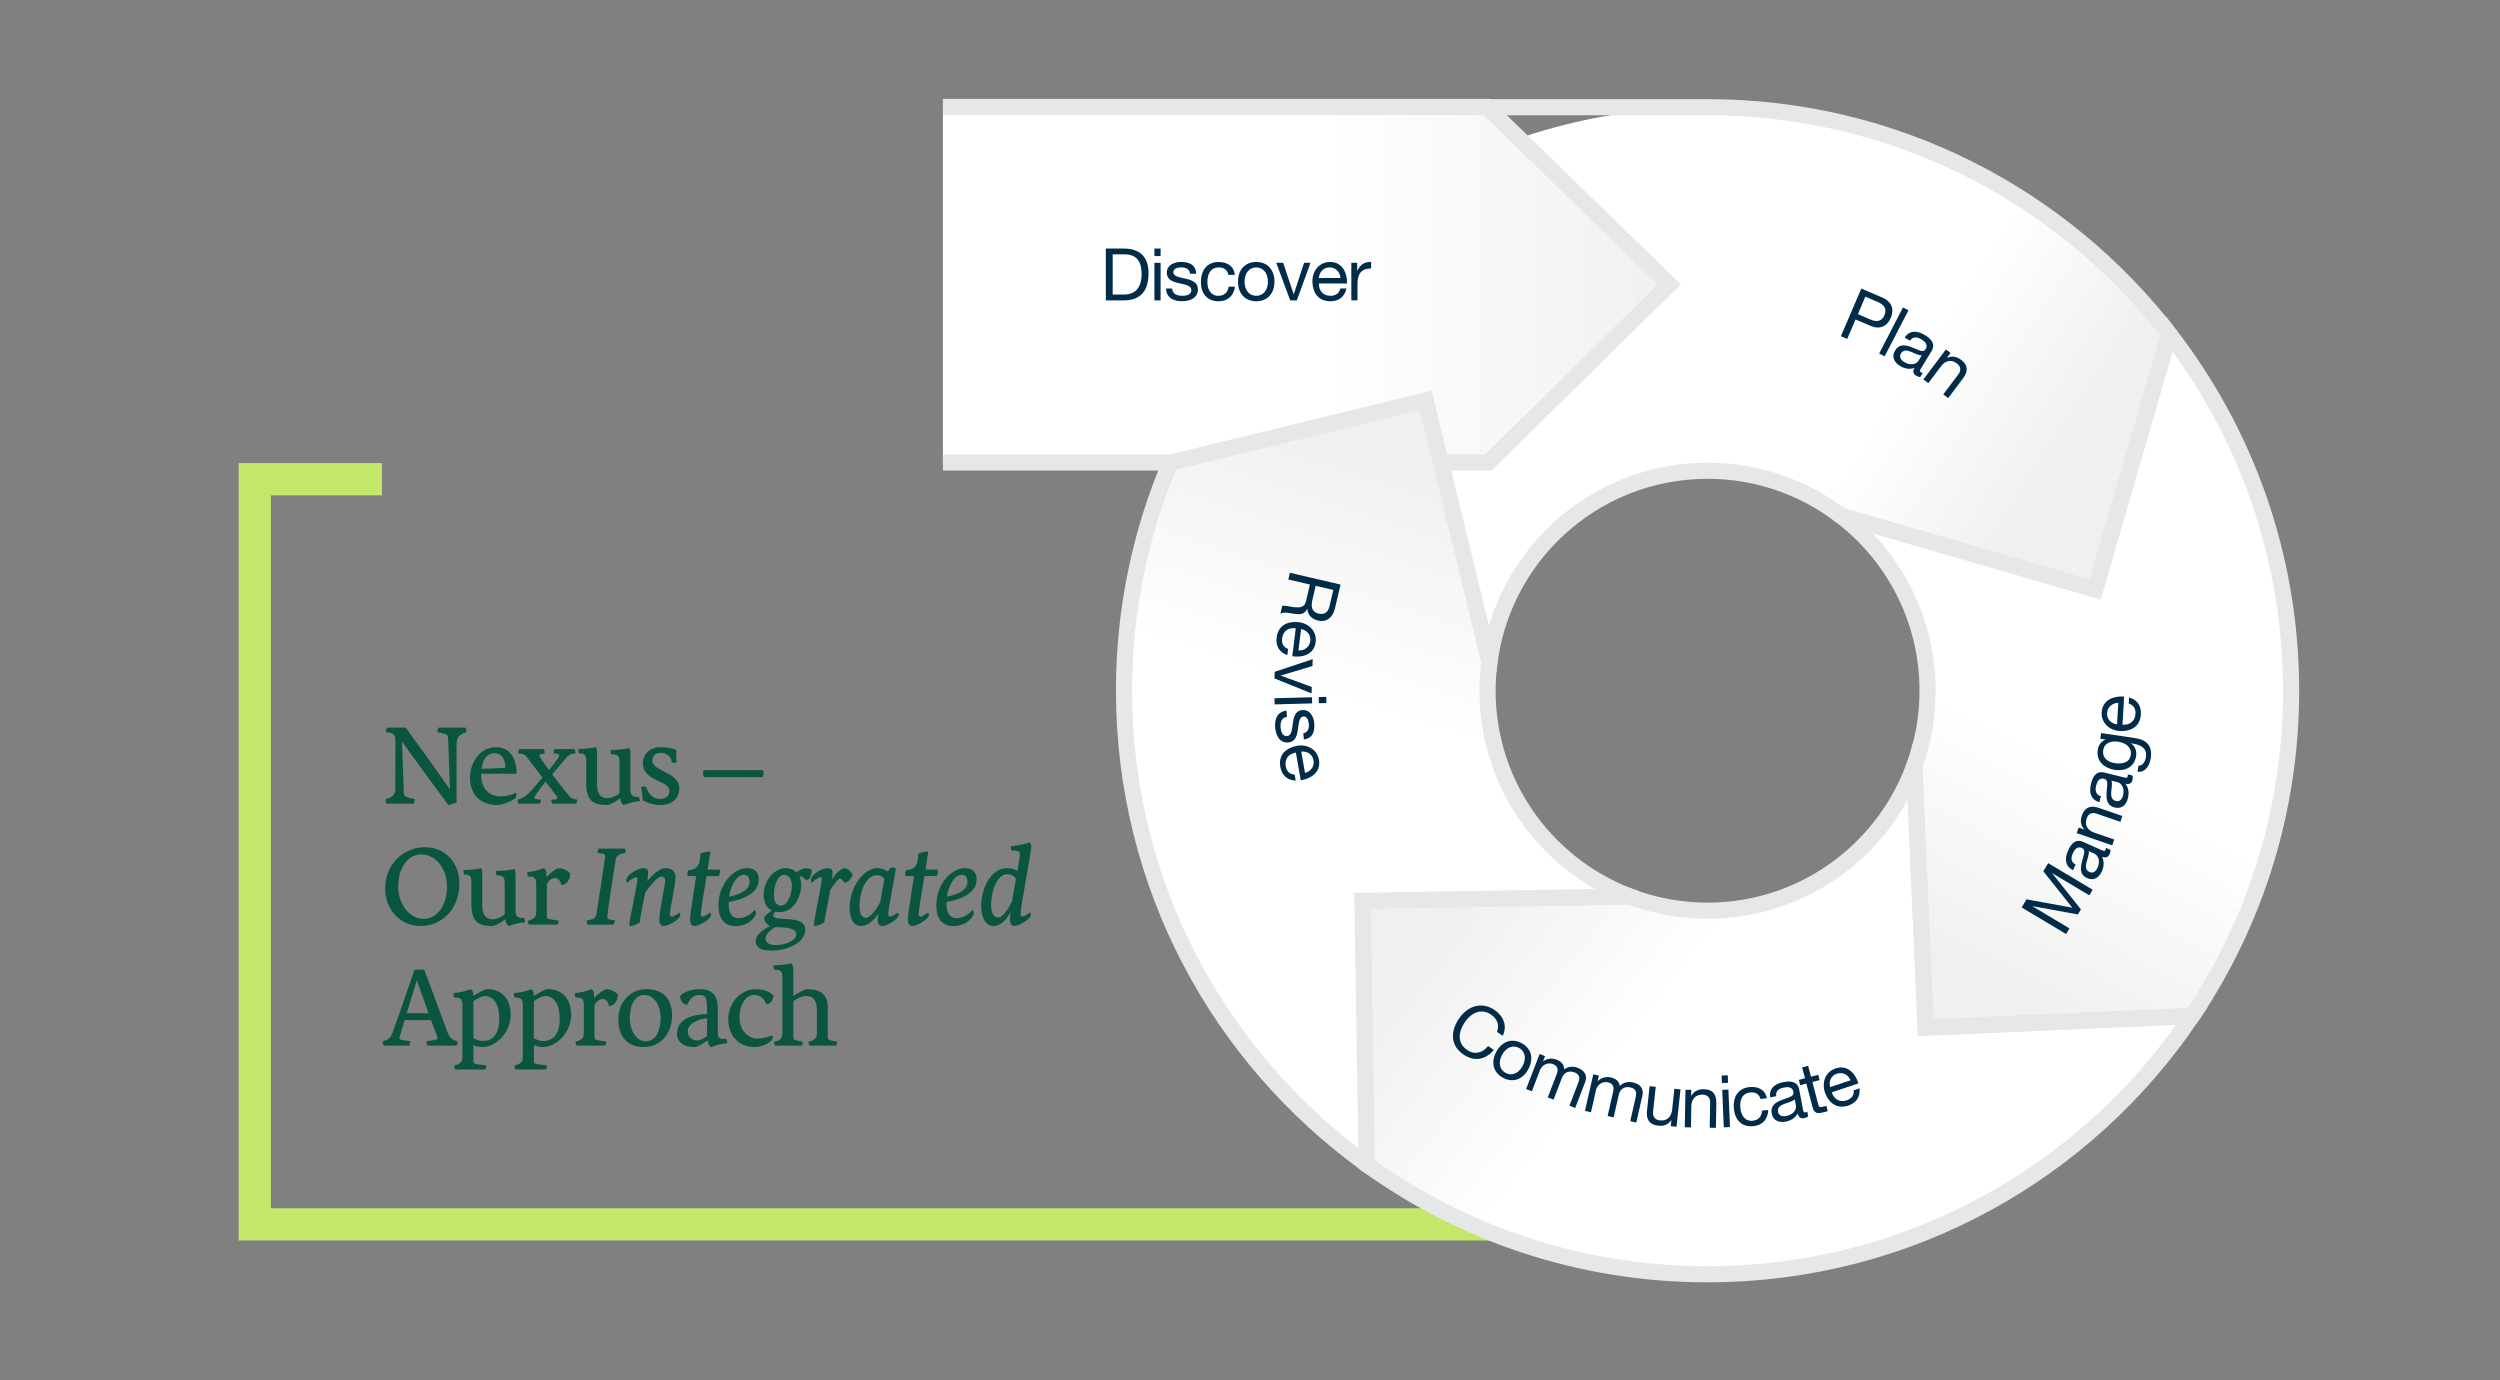 <?xml version="1.0" encoding="utf-8"?>
<!-- Generator: Adobe Illustrator 24.2.1, SVG Export Plug-In . SVG Version: 6.00 Build 0)  -->
<svg version="1.1" xmlns="http://www.w3.org/2000/svg" xmlns:xlink="http://www.w3.org/1999/xlink" x="0px" y="0px" 
	 viewBox="0 0 619.81 342.14" style="enable-background:new 0 0 619.81 342.14;" xml:space="preserve">
<rect x="0" y="0" width="619.81" height="342.14" fill="#808080" stroke="none"/>
<style type="text/css">
	.st0{fill:none;stroke:#D7DF23;stroke-width:20;stroke-miterlimit:10;}
	.st1{fill:none;stroke:#2E3192;stroke-width:1.693;stroke-miterlimit:10;}
	.st2{fill:none;stroke:#2E3192;stroke-width:2.022;stroke-miterlimit:10;}
	.st3{fill:#FFFFFF;stroke:#F1F2F2;stroke-width:12;stroke-miterlimit:10;}
	.st4{fill:#006838;}
	.st5{fill:#D7DF23;stroke:#F1F2F2;stroke-width:12;stroke-miterlimit:10;}
	.st6{fill:#D7DF23;}
	.st7{fill:none;stroke:#D7DF23;stroke-width:3.39;stroke-miterlimit:10;}
	.st8{fill:none;stroke:#D7DF23;stroke-width:3.577;stroke-miterlimit:10;}
	.st9{fill:none;stroke:#D7DF23;stroke-width:3.524;stroke-miterlimit:10;}
	.st10{fill:none;stroke:#D7DF23;stroke-width:3.858;stroke-miterlimit:10;}
	.st11{fill:none;stroke:#D7DF23;stroke-width:3.593;stroke-miterlimit:10;}
	.st12{fill:none;stroke:#D7DF23;stroke-width:6;stroke-miterlimit:10;}
	.st13{fill:none;stroke:#E6E7E8;stroke-width:6;stroke-miterlimit:10;}
	.st14{fill:none;stroke:#F1F2F2;stroke-width:12;stroke-miterlimit:10;}
	.st15{fill:none;stroke:#F1F2F2;stroke-width:3;stroke-miterlimit:10;}
	.st16{display:none;fill:none;stroke:#2E3192;stroke-miterlimit:10;}
	.st17{display:none;fill:none;stroke:#2E3192;stroke-width:6;stroke-miterlimit:10;}
	.st18{display:none;fill:none;stroke:#2E3192;stroke-width:0.25;stroke-miterlimit:10;}
	.st19{display:none;fill:none;stroke:#2E3192;stroke-width:0.981;stroke-miterlimit:10;}
	.st20{fill:#F7941D;stroke:#2E3192;stroke-miterlimit:10;}
	.st21{fill:#F7941D;stroke:#2E3192;stroke-width:4;stroke-miterlimit:10;}
	.st22{fill:#BE1E2D;stroke:#2E3192;stroke-miterlimit:10;}
	.st23{fill:none;stroke:#F3F3F4;stroke-width:7;stroke-miterlimit:10;}
	.st24{fill:#FFFFFF;stroke:#F3F3F4;stroke-width:7;stroke-miterlimit:10;}
	.st25{fill:url(#SVGID_1_);stroke:#F3F3F4;stroke-width:7;stroke-miterlimit:10;}
	.st26{fill:url(#SVGID_2_);stroke:#F3F3F4;stroke-width:7;stroke-miterlimit:10;}
	.st27{fill:url(#SVGID_3_);stroke:#F3F3F4;stroke-width:7;stroke-miterlimit:10;}
	.st28{fill:url(#SVGID_4_);stroke:#F3F3F4;stroke-width:7;stroke-miterlimit:10;}
	.st29{fill:url(#SVGID_5_);stroke:#F3F3F4;stroke-width:7;stroke-miterlimit:10;}
	.st30{fill:url(#SVGID_6_);stroke:#C2E76B;stroke-width:7;stroke-miterlimit:10;}
	.st31{fill:url(#SVGID_7_);stroke:#C2E76B;stroke-width:7;stroke-miterlimit:10;}
	.st32{fill:url(#SVGID_8_);stroke:#C2E76B;stroke-width:7;stroke-miterlimit:10;}
	.st33{fill:url(#SVGID_9_);stroke:#C2E76B;stroke-width:7;stroke-miterlimit:10;}
	.st34{fill:url(#SVGID_10_);stroke:#C2E76B;stroke-width:7;stroke-miterlimit:10;}
	.st35{fill:#002B49;}
	.st36{fill:url(#SVGID_11_);stroke:#002B49;stroke-width:7;stroke-miterlimit:10;}
	.st37{fill:url(#SVGID_12_);stroke:#002B49;stroke-width:7;stroke-miterlimit:10;}
	.st38{fill:url(#SVGID_13_);stroke:#002B49;stroke-width:7;stroke-miterlimit:10;}
	.st39{fill:url(#SVGID_14_);stroke:#002B49;stroke-width:7;stroke-miterlimit:10;}
	.st40{fill:url(#SVGID_15_);stroke:#002B49;stroke-width:7;stroke-miterlimit:10;}
	.st41{fill:#095540;}
	.st42{opacity:0.2;fill:url(#SVGID_16_);stroke:#8E8E89;stroke-width:6.44;stroke-miterlimit:10;}
	.st43{fill:#FFFFFF;stroke:#C2E76B;stroke-width:7;stroke-miterlimit:10;}
	.st44{fill:url(#SVGID_17_);stroke:#E6E7E8;stroke-width:7;stroke-miterlimit:10;}
	.st45{fill:url(#SVGID_18_);stroke:#E6E7E8;stroke-width:7;stroke-miterlimit:10;}
	.st46{fill:url(#SVGID_19_);stroke:#E6E7E8;stroke-width:7;stroke-miterlimit:10;}
	.st47{fill:url(#SVGID_20_);stroke:#E6E7E8;stroke-width:7;stroke-miterlimit:10;}
	.st48{fill:url(#SVGID_21_);stroke:#E6E7E8;stroke-width:7;stroke-miterlimit:10;}
	.st49{opacity:0.2;fill:url(#SVGID_22_);stroke:#8E8E89;stroke-width:6.44;stroke-miterlimit:10;}
	.st50{fill:url(#SVGID_23_);stroke:#E6E7E8;stroke-width:6.44;stroke-miterlimit:10;}
	.st51{fill:url(#SVGID_24_);stroke:#96A8A0;stroke-width:7;stroke-miterlimit:10;}
	.st52{fill:url(#SVGID_25_);stroke:#96A8A0;stroke-width:7;stroke-miterlimit:10;}
	.st53{fill:url(#SVGID_26_);stroke:#96A8A0;stroke-width:7;stroke-miterlimit:10;}
	.st54{fill:url(#SVGID_27_);stroke:#96A8A0;stroke-width:7;stroke-miterlimit:10;}
	.st55{fill:url(#SVGID_28_);stroke:#96A8A0;stroke-width:7;stroke-miterlimit:10;}
	.st56{opacity:0.2;fill:url(#SVGID_29_);stroke:#8E8E89;stroke-width:6.44;stroke-miterlimit:10;}
	.st57{fill:url(#SVGID_30_);stroke:#C2E76B;stroke-width:7;stroke-miterlimit:10;}
	.st58{fill:url(#SVGID_31_);stroke:#C2E76B;stroke-width:7;stroke-miterlimit:10;}
	.st59{fill:url(#SVGID_32_);stroke:#C2E76B;stroke-width:7;stroke-miterlimit:10;}
	.st60{fill:url(#SVGID_33_);stroke:#C2E76B;stroke-width:7;stroke-miterlimit:10;}
	.st61{fill:url(#SVGID_34_);stroke:#C2E76B;stroke-width:7;stroke-miterlimit:10;}
	.st62{fill:url(#SVGID_35_);stroke:#E6E7E8;stroke-width:6.44;stroke-miterlimit:10;}
	.st63{fill:url(#SVGID_36_);stroke:#E6E7E8;stroke-width:7;stroke-miterlimit:10;}
	.st64{fill:url(#SVGID_37_);stroke:#E6E7E8;stroke-width:7;stroke-miterlimit:10;}
	.st65{fill:url(#SVGID_38_);stroke:#E6E7E8;stroke-width:7;stroke-miterlimit:10;}
	.st66{fill:url(#SVGID_39_);stroke:#E6E7E8;stroke-width:7;stroke-miterlimit:10;}
	.st67{fill:url(#SVGID_40_);stroke:#E6E7E8;stroke-width:7;stroke-miterlimit:10;}
	.st68{opacity:0.2;fill:url(#SVGID_41_);stroke:#8E8E89;stroke-width:6.44;stroke-miterlimit:10;}
	.st69{fill:url(#SVGID_42_);stroke:#C2E76B;stroke-width:7;stroke-miterlimit:10;}
	.st70{fill:url(#SVGID_43_);stroke:#C2E76B;stroke-width:7;stroke-miterlimit:10;}
	.st71{fill:url(#SVGID_44_);stroke:#C2E76B;stroke-width:7;stroke-miterlimit:10;}
	.st72{fill:url(#SVGID_45_);stroke:#C2E76B;stroke-width:7;stroke-miterlimit:10;}
	.st73{fill:url(#SVGID_46_);stroke:#C2E76B;stroke-width:7;stroke-miterlimit:10;}
	.st74{fill:url(#SVGID_47_);stroke:#C2E76B;stroke-width:7;stroke-miterlimit:10;}
	.st75{fill:url(#SVGID_48_);stroke:#C2E76B;stroke-width:7;stroke-miterlimit:10;}
	.st76{fill:url(#SVGID_49_);stroke:#C2E76B;stroke-width:7;stroke-miterlimit:10;}
	.st77{fill:url(#SVGID_50_);stroke:#C2E76B;stroke-width:7;stroke-miterlimit:10;}
	.st78{fill:url(#SVGID_51_);stroke:#C2E76B;stroke-width:7;stroke-miterlimit:10;}
	.st79{opacity:0.2;fill:url(#SVGID_52_);stroke:#8E8E89;stroke-width:8;stroke-miterlimit:10;}
	.st80{fill:#FFFFFF;stroke:#FFD040;stroke-width:4;stroke-miterlimit:10;}
	.st81{fill:#FFFFFF;stroke:#C2E76B;stroke-width:8;stroke-miterlimit:10;}
	.st82{fill:url(#SVGID_53_);stroke:#E6E7E8;stroke-width:4;stroke-miterlimit:10;}
	.st83{fill:url(#SVGID_54_);stroke:#E6E7E8;stroke-width:4;stroke-miterlimit:10;}
	.st84{fill:url(#SVGID_55_);stroke:#E6E7E8;stroke-width:4;stroke-miterlimit:10;}
	.st85{fill:url(#SVGID_56_);stroke:#E6E7E8;stroke-width:4;stroke-miterlimit:10;}
	.st86{fill:url(#SVGID_57_);stroke:#E6E7E8;stroke-width:4;stroke-miterlimit:10;}
	.st87{fill:none;stroke:#E6E7E8;stroke-width:3.911;stroke-miterlimit:10;}
	.st88{fill:url(#SVGID_58_);stroke:#E6E7E8;stroke-width:4;stroke-miterlimit:10;}
	.st89{fill:url(#SVGID_59_);stroke:#E6E7E8;stroke-width:4;stroke-miterlimit:10;}
	.st90{fill:url(#SVGID_60_);stroke:#E6E7E8;stroke-width:4;stroke-miterlimit:10;}
	.st91{fill:url(#SVGID_61_);stroke:#E6E7E8;stroke-width:4;stroke-miterlimit:10;}
	.st92{fill:url(#SVGID_62_);stroke:#E6E7E8;stroke-width:4;stroke-miterlimit:10;}
	.st93{fill:url(#SVGID_63_);stroke:#E6E7E8;stroke-width:3.911;stroke-miterlimit:10;}
	.st94{fill:url(#SVGID_64_);stroke:#E6E7E8;stroke-width:10.375;stroke-miterlimit:10;}
	.st95{fill:url(#SVGID_65_);stroke:#E6E7E8;stroke-width:7.13;stroke-miterlimit:10;}
	.st96{fill:url(#SVGID_66_);stroke:#E6E7E8;stroke-width:10.375;stroke-miterlimit:10;}
	.st97{fill:url(#SVGID_67_);stroke:#E6E7E8;stroke-width:8.509;stroke-miterlimit:10;}
	.st98{fill:url(#SVGID_68_);stroke:#E6E7E8;stroke-width:10.375;stroke-miterlimit:10;}
	.st99{fill:url(#SVGID_69_);stroke:#E6E7E8;stroke-width:8.509;stroke-miterlimit:10;}
	.st100{fill:url(#SVGID_70_);stroke:#E6E7E8;stroke-width:10.375;stroke-miterlimit:10;}
	.st101{fill:url(#SVGID_71_);stroke:#E6E7E8;stroke-width:8.509;stroke-miterlimit:10;}
	.st102{fill:url(#SVGID_72_);stroke:#E6E7E8;stroke-width:10.375;stroke-miterlimit:10;}
	.st103{fill:url(#SVGID_73_);stroke:#E6E7E8;stroke-width:8.509;stroke-miterlimit:10;}
	.st104{fill:url(#SVGID_74_);stroke:#E6E7E8;stroke-width:10.375;stroke-miterlimit:10;}
	.st105{fill:url(#SVGID_75_);stroke:#E6E7E8;stroke-width:8.509;stroke-miterlimit:10;}
	.st106{fill:url(#SVGID_76_);stroke:#E6E7E8;stroke-width:5.637;stroke-miterlimit:10;}
	.st107{fill:url(#SVGID_77_);stroke:#E6E7E8;stroke-width:5.637;stroke-miterlimit:10;}
	.st108{fill:url(#SVGID_78_);stroke:#E6E7E8;stroke-width:3.911;stroke-miterlimit:10;}
	.st109{fill:url(#SVGID_79_);stroke:#E6E7E8;stroke-width:4;stroke-miterlimit:10;}
	.st110{fill:none;stroke:#673065;stroke-miterlimit:10;}
	.st111{fill:none;stroke:#C2E76B;stroke-miterlimit:10;}
	.st112{fill:none;stroke:#002B49;stroke-miterlimit:10;}
	.st113{display:none;fill:none;stroke:#002B49;stroke-miterlimit:10;}
	.st114{display:none;fill:none;stroke:#002B49;stroke-width:1.071;stroke-miterlimit:10;}
	.st115{display:none;fill:none;stroke:#002B49;stroke-width:0.945;stroke-miterlimit:10;}
	.st116{fill:none;stroke:#C2E76B;stroke-width:8;stroke-miterlimit:10;}
	.st117{fill:url(#SVGID_80_);}
	.st118{fill:url(#SVGID_81_);}
	.st119{fill:url(#SVGID_82_);}
	.st120{fill:none;stroke:#E6E7E8;stroke-width:4;stroke-miterlimit:10;}
	.st121{fill:url(#SVGID_83_);}
	.st122{fill:url(#SVGID_84_);}
	.st123{fill:url(#SVGID_85_);}
	.st124{fill:url(#SVGID_86_);}
	.st125{fill:url(#SVGID_87_);}
	.st126{fill:url(#SVGID_88_);}
	.st127{fill:url(#SVGID_89_);}
</style>
<g id="Layer_1">
</g>
<g id="Layer_2">
</g>
<g id="Layer_3">
</g>
<g id="Layer_4">
	<g>
		<polyline class="st116" points="422.61,303.56 63.17,303.56 63.17,118.81 94.68,118.81 		"/>
		<linearGradient id="SVGID_1_" gradientUnits="userSpaceOnUse" x1="476.692" y1="234.346" x2="531.39" y2="129.416">
			<stop  offset="0" style="stop-color:#F1F0EF"/>
			<stop  offset="0.48" style="stop-color:#FFFFFF"/>
		</linearGradient>
		<path style="fill:url(#SVGID_1_);" d="M537.82,82.79l-18.38,63.35l-63.09-18.31c-0.25-0.19-0.51-0.37-0.76-0.56
			c13.52,9.92,22.3,25.92,22.3,43.97c0,6.57-1.16,12.87-3.29,18.71l2.82,64.82l66.05-2.88c15.5-23.04,24.55-50.79,24.55-80.65
			C568.01,137.93,556.74,107.25,537.82,82.79z"/>
		<g>
			<linearGradient id="SVGID_2_" gradientUnits="userSpaceOnUse" x1="414.946" y1="94.818" x2="490.853" y2="143.934">
				<stop  offset="0.525" style="stop-color:#FFFFFF"/>
				<stop  offset="1" style="stop-color:#F1F0EF"/>
			</linearGradient>
			<path style="fill:url(#SVGID_2_);" d="M423.34,26.57c-59.84,0-111.18,36.33-133.2,88.14l63.33-15.42l15.8,64.89
				c-0.1,0.75-0.17,1.51-0.24,2.27c2.43-27.87,25.81-49.74,54.31-49.74c12.41,0,23.84,4.15,33,11.13l63.09,18.31l18.38-63.35l0,0
				C511.36,48.59,469.92,26.57,423.34,26.57z"/>
		</g>
		<linearGradient id="SVGID_3_" gradientUnits="userSpaceOnUse" x1="373.717" y1="210.735" x2="457.438" y2="276.596">
			<stop  offset="0" style="stop-color:#F1F0EF"/>
			<stop  offset="0.5" style="stop-color:#FFFFFF"/>
		</linearGradient>
		<path style="fill:url(#SVGID_3_);" d="M477.41,254.76l-2.82-64.82c0.5-1.37,0.94-2.77,1.33-4.19l-0.01,0
			c-6.36,23.07-27.48,40.03-52.57,40.03c-6.8,0-13.3-1.25-19.3-3.52l-66.26,1.06l1.05,65.35c23.77,17.14,52.96,27.25,84.51,27.25
			c50.04,0,94.14-25.41,120.12-64.03L477.41,254.76z"/>
		<g>
			<g>
				<path class="st35" d="M501.22,224.98l1.2-2.01l11.35,2.07l-7.18-9.04l1.2-2.01l11.03,6.6l-0.83,1.39l-9.17-5.49l-0.02,0.03
					l7.11,8.94l-0.75,1.25l-11.24-2.05l-0.02,0.03l9.17,5.49l-0.83,1.39L501.22,224.98z"/>
				<path class="st35" d="M523.21,210.7c0.04,0.31-0.02,0.66-0.22,1.1c-0.32,0.72-0.92,1.01-1.84,0.59c0.56,1.18,0.5,2.39-0.03,3.58
					c-0.69,1.54-1.95,2.5-3.64,1.74c-1.92-0.86-1.69-2.47-1.32-4.04c0.4-1.68,1.08-2.95,0.03-3.42c-1.21-0.54-1.86,0.37-2.26,1.25
					c-0.53,1.18-0.56,2.21,0.66,2.84l-0.63,1.4c-2.07-1.02-2.08-2.98-1.23-4.87c0.68-1.53,1.77-3.03,3.76-2.14l4.37,1.96
					c0.66,0.29,0.95,0.43,1.15-0.02c0.05-0.12,0.09-0.25,0.11-0.46L523.21,210.7z M517.85,211.02c0.15,0.72-0.3,1.78-0.56,2.79
					c-0.25,0.99-0.27,1.93,0.76,2.39c0.92,0.41,1.6-0.23,1.99-1.08c0.82-1.84,0.01-3.11-0.76-3.46L517.85,211.02z"/>
				<path class="st35" d="M514.87,206.55l0.47-1.36l1.4,0.48l0.01-0.03c-0.88-0.99-1.05-2.15-0.62-3.41
					c0.8-2.31,2.37-2.57,4.26-1.92l5.79,1.99l-0.5,1.45l-5.96-2.05c-1.07-0.37-2,0.07-2.38,1.18c-0.6,1.75,0.28,3.01,1.86,3.55
					l4.97,1.71l-0.5,1.45L514.87,206.55z"/>
				<path class="st35" d="M528.7,192.27c0.09,0.3,0.1,0.66-0.02,1.13c-0.19,0.77-0.73,1.15-1.71,0.91c0.76,1.06,0.92,2.27,0.61,3.53
					c-0.4,1.64-1.47,2.81-3.27,2.36c-2.05-0.5-2.11-2.13-2.03-3.75c0.09-1.72,0.54-3.09-0.58-3.37c-1.29-0.32-1.77,0.7-2,1.64
					c-0.31,1.26-0.15,2.28,1.16,2.68l-0.37,1.49c-2.22-0.64-2.58-2.56-2.08-4.57c0.4-1.63,1.2-3.3,3.32-2.78l4.65,1.15
					c0.7,0.17,1.01,0.25,1.13-0.22c0.03-0.12,0.05-0.27,0.03-0.48L528.7,192.27z M523.47,193.54c0.28,0.68,0.02,1.8-0.05,2.84
					c-0.07,1.02,0.08,1.95,1.18,2.22c0.98,0.24,1.54-0.51,1.76-1.42c0.48-1.96-0.54-3.06-1.36-3.27L523.47,193.54z"/>
				<path class="st35" d="M529.35,182.99c2.99,0.45,4.32,2.05,3.88,4.95c-0.26,1.73-1.25,3.62-3.28,3.4l0.23-1.51
					c1.11,0.09,1.7-1.16,1.85-2.16c0.3-1.98-1.01-2.97-3.07-3.28l-0.61-0.09l0,0.04c1.05,0.67,1.42,1.96,1.24,3.12
					c-0.41,2.74-2.77,3.79-5.28,3.41c-2.17-0.33-4.7-1.79-4.22-4.98c0.17-1.16,0.84-2.11,1.94-2.51l0-0.02l-1.32-0.2l0.21-1.42
					L529.35,182.99z M525.12,183.88c-1.62-0.24-3.4,0.22-3.68,2.12c-0.29,1.94,1.18,2.96,2.94,3.22c1.66,0.25,3.6-0.08,3.9-2.07
					C528.57,185.16,526.85,184.14,525.12,183.88z"/>
				<path class="st35" d="M527.85,172.93c2.02,0.53,3.05,2.07,2.93,4.15c-0.17,2.96-2.3,4.25-5.14,4.17
					c-2.78-0.16-4.73-2.11-4.58-4.64c0.19-3.29,3.32-4.12,5.56-3.9l-0.4,6.95c1.61,0.15,3.1-0.69,3.22-2.71
					c0.07-1.26-0.49-2.17-1.68-2.51L527.85,172.93z M525.18,174.26c-1.46-0.01-2.69,1.02-2.78,2.52c-0.09,1.6,1.06,2.62,2.47,2.81
					L525.18,174.26z"/>
			</g>
		</g>
		<path class="st120" d="M537.82,82.79l-18.38,63.35l-63.09-18.31c-0.25-0.19-0.51-0.37-0.76-0.56c13.52,9.92,22.3,25.92,22.3,43.97
			c0,6.57-1.16,12.87-3.29,18.71l2.82,64.82l66.05-2.88c15.5-23.04,24.55-50.79,24.55-80.65
			C568.01,137.93,556.74,107.25,537.82,82.79z"/>
		<g>
			<path class="st120" d="M290.14,114.71l63.33-15.42l15.8,64.89c-0.1,0.75-0.17,1.51-0.24,2.27c2.43-27.87,25.81-49.74,54.31-49.74
				c12.41,0,23.84,4.15,33,11.13l63.09,18.31l18.38-63.35l0,0c-26.46-34.2-67.9-56.22-114.48-56.22h-84.73l-48.48,88.14"/>
		</g>
		<path class="st120" d="M477.41,254.76l-2.82-64.82c0.5-1.37,0.94-2.77,1.33-4.19l-0.01,0c-6.36,23.07-27.48,40.03-52.57,40.03
			c-6.8,0-13.3-1.25-19.3-3.52l-66.26,1.06l1.05,65.35c23.77,17.14,52.96,27.25,84.51,27.25c50.04,0,94.14-25.41,120.12-64.03
			L477.41,254.76z"/>
		<g>
			<g>
				<path class="st41" d="M99.73,183.87h-0.06l0.45,12.66c0.03,0.98,0.39,1.09,2.69,1.62c0,0.67-0.28,1.09-0.28,1.09h-6.69
					c0,0-0.28-0.5-0.28-1.09c1.01-0.28,1.6-0.62,1.96-1.01c0.39-0.45,0.48-1.01,0.48-1.68l0.03-12.1c0-0.67-0.2-1.15-0.73-1.46
					c-0.36-0.2-0.89-0.34-1.62-0.39c0-0.59,0.28-1.12,0.28-1.12h4.62c0,0,10.44,14.39,10.92,15.32h0.05l-0.45-12.6
					c-0.03-1.04-0.31-1.09-2.63-1.6c0-0.76,0.28-1.12,0.28-1.12h6.63c0,0,0.25,0.39,0.25,1.12c-0.92,0.31-1.51,0.62-1.88,1.06
					c-0.42,0.48-0.56,1.12-0.56,2.07v14.34l-2.02,0.62C111.18,199.61,100.4,185.05,99.73,183.87z"/>
				<path class="st41" d="M119.27,191.82c0,3.81,2.07,5.63,4.82,5.63c1.2,0,2.52-0.31,3.81-0.9c0.11,0.11,0.14,0.28,0.14,0.48
					c0,0.31-0.08,0.62-0.2,0.76c-0.45,0.53-2.88,1.79-4.76,1.79c-3.56,0-6.55-2.27-6.55-6.75c0-3.95,2.63-7.59,6.44-7.59
					c3.58,0,5.1,2.97,5.1,6.58H119.27z M125.27,190.37c0.03-2.38-1.06-3.64-2.74-3.64c-1.71,0-2.91,1.54-3.14,3.89
					C119.47,190.62,125.27,190.37,125.27,190.37z"/>
				<path class="st41" d="M138.17,197.79c0-0.34-0.53-0.9-0.84-1.32l-2.1-2.69c-1.06,1.34-2.77,3.7-2.77,3.95
					c0,0.39,0.48,0.39,1.62,0.53c0,0.67-0.25,0.98-0.25,0.98h-5.29c0,0-0.25-0.36-0.25-0.98c2.52-0.45,4.45-3.61,6.19-5.49
					l-4.14-5.43c-0.31-0.39-0.84-0.45-1.88-0.56c0,0-0.03-0.53,0.25-1.06h6.1c0,0,0.25,0.48,0.25,1.06c-0.95,0.2-1.34,0.2-1.34,0.56
					c0,0.28,1.09,1.85,2.41,3.61c0.81-1.01,2.58-3.28,2.58-3.7c0-0.31-0.56-0.42-1.46-0.48c0-0.59,0.22-1.06,0.22-1.06h4.98
					c0.25,0.53,0.25,1.06,0.25,1.06c-0.92,0.14-1.57,0.17-2.55,1.37l-0.25,0.31l-3,3.53c1.85,2.46,3.87,4.98,4.03,5.15
					c0.5,0.59,0.9,0.98,2.18,1.12c0,0.64-0.28,0.98-0.28,0.98h-5.88c0,0-0.28-0.31-0.28-0.98
					C137.5,198.26,138.17,198.24,138.17,197.79z"/>
				<path class="st41" d="M156.29,196c0,1.82,1.6,1.54,2.07,1.57c0.08,0.14,0.28,0.5,0.28,1.06c-1.65,0.17-2.58,0.42-4.06,0.98
					c-0.53-0.48-0.76-0.95-0.81-1.74c-0.81,0.67-2.38,1.71-3.42,1.71c-3.5,0-5.01-1.32-5.01-5.4v-5.46c0-1.43-0.31-1.93-1.79-1.93
					c0-0.14-0.17-0.34-0.17-0.76c0-0.11,0-0.22,0.03-0.34c1.79,0,3.22-0.2,4.31-0.45c0.34,0.36,0.31,0.64,0.31,2.07v7.06
					c0,1.88,0.42,3.53,2.69,3.53c0.56,0,1.79-0.34,2.88-1.23v-7.7c0-1.51-0.31-1.96-2.04-1.96c-0.05-0.17-0.17-0.39-0.17-0.78
					c0-0.08,0-0.2,0.03-0.31c1.51,0,3.08-0.11,4.56-0.45c0.34,0.36,0.31,0.64,0.31,2.1V196z"/>
				<path class="st41" d="M159.31,198.38c0-1.15-0.11-1.93-0.34-3.22c0.11-0.08,0.31-0.14,0.53-0.14c0.22,0,0.42,0.03,0.7,0.11
					c0.56,1.85,1.85,2.94,3.33,2.94c1.43,0,2.46-0.62,2.46-1.96c0-2.77-6.61-2.21-6.61-6.94c0-1.54,1.12-3.92,4.34-3.92
					c1.54,0,2.91,0.25,3.98,0.7c-0.14,1.04-0.08,1.93,0.08,3.05c-0.14,0.08-0.31,0.11-0.5,0.11c-0.25,0-0.56-0.03-0.73-0.08
					c-0.08-1.57-1.43-2.38-2.69-2.38c-1.12,0-2.16,0.64-2.16,1.88c0,2.77,6.72,2.83,6.72,6.94c0,2.41-1.82,4.12-4.59,4.12
					C161.86,199.58,160.26,198.94,159.31,198.38z"/>
				<path class="st41" d="M174.29,191.74c0-0.22,0.06-0.59,0.22-0.81h14.59c0.17,0.2,0.22,0.5,0.22,0.73c0,0.5-0.22,1.01-0.22,1.01
					h-14.59C174.52,192.66,174.29,192.24,174.29,191.74z"/>
				<path class="st41" d="M105.27,210.04c5.38,0,8.62,4.12,8.62,8.9c0,6.69-4.54,10.64-9.61,10.64c-4.7,0-8.79-3.7-8.79-9.35
					C95.5,214.18,100.15,210.04,105.27,210.04z M105.02,227.82c3.39,0,5.8-3.39,5.8-7.98c0-4.62-2.91-8.01-6.36-8.01
					c-3.36,0-5.74,3.39-5.74,7.9C98.72,224.32,101.63,227.82,105.02,227.82z"/>
				<path class="st41" d="M127.82,226c0,1.82,1.6,1.54,2.07,1.57c0.08,0.14,0.28,0.5,0.28,1.06c-1.65,0.17-2.58,0.42-4.06,0.98
					c-0.53-0.48-0.76-0.95-0.81-1.74c-0.81,0.67-2.38,1.71-3.42,1.71c-3.5,0-5.01-1.32-5.01-5.4v-5.46c0-1.43-0.31-1.93-1.79-1.93
					c0-0.14-0.17-0.34-0.17-0.76c0-0.11,0-0.22,0.03-0.34c1.79,0,3.22-0.2,4.31-0.45c0.34,0.36,0.31,0.64,0.31,2.07v7.06
					c0,1.88,0.42,3.53,2.69,3.53c0.56,0,1.79-0.34,2.88-1.23v-7.7c0-1.51-0.31-1.96-2.04-1.96c-0.06-0.17-0.17-0.39-0.17-0.78
					c0-0.08,0-0.2,0.03-0.31c1.51,0,3.08-0.11,4.56-0.45c0.34,0.36,0.31,0.64,0.31,2.1V226z"/>
				<path class="st41" d="M130.87,228.26c0.78-0.14,1.29-0.45,1.62-0.76c0.31-0.28,0.45-0.7,0.45-1.62v-6.72
					c0-1.62-0.59-1.85-2.04-1.85c0,0-0.17-0.22-0.17-0.73c0-0.11,0-0.2,0.03-0.36c1.43-0.14,2.32-0.34,4.09-0.98
					c0.67,0.45,0.62,1.37,0.62,2.18c0.87-0.81,2.32-2.18,3.19-2.18c0.64,0,2.1,0.53,2.72,1.34c-0.06,1.6-0.98,2.83-2.19,2.83
					c-0.31-1.23-0.92-1.74-1.6-1.74c-0.76,0-1.65,0.64-2.02,1.62v7.64c0,0.53,0.06,0.76,0.37,0.87c0.39,0.14,1.23,0.2,2.55,0.45
					c0,0.64-0.28,0.98-0.28,0.98h-7.06C131.15,229.24,130.87,228.91,130.87,228.26z"/>
				<path class="st41" d="M145.45,228.21c0.53-0.08,1.4-0.22,1.9-0.62c0.36-0.28,0.45-0.53,0.62-1.54
					c0.31-1.76,1.99-13.02,2.07-13.69c0-0.34-0.08-0.53-0.34-0.62c-0.45-0.17-1.12-0.22-1.6-0.31c0.03-0.62,0.34-1.04,0.34-1.04
					h6.47c0,0,0.22,0.45,0.22,1.04c-0.47,0.08-1.54,0.31-1.96,0.67c-0.39,0.36-0.5,0.73-0.67,1.93c-0.31,1.99-1.9,11.87-1.93,13.24
					c-0.03,0.25,0.05,0.5,0.31,0.62c0.45,0.17,1.09,0.22,1.57,0.31c-0.06,0.62-0.36,1.04-0.36,1.04h-6.47
					C145.62,229.24,145.43,228.8,145.45,228.21z"/>
				<path class="st41" d="M164.91,218.46c0-0.76-0.28-1.12-1.04-1.12c-0.81,0-2.18,1.6-3.86,3.81c-0.56,2.86-1.29,5.91-1.37,7.53
					c-0.73,0.53-1.96,0.9-2.27,0.9c-0.28,0-0.36-0.22-0.36-0.48c0-0.45,2.02-10.14,2.02-11.09c0-0.36-0.06-0.53-0.31-0.53
					c-0.59,0-1.82,0.98-2.24,1.4c-0.17-0.2-0.22-0.42-0.22-0.64c0-1.43,3.03-3,4.17-3c0.81,0,1.26,0.31,1.26,0.98
					c0,0.64-0.08,1.43-0.2,2.27c1.4-1.74,3.05-3.25,4.45-3.25c1.79,0,2.55,0.92,2.55,2.21c0,1.51-1.4,8.04-1.4,9.3
					c0,0.22,0.14,0.5,0.45,0.5c0.56,0,1.46-0.7,1.96-1.01c0.08,0.2,0.17,0.45,0.17,0.59c0,1.06-2.97,2.74-4.09,2.74
					c-0.89,0-1.12-0.78-1.12-1.74C163.46,226.05,164.91,219.28,164.91,218.46z"/>
				<path class="st41" d="M172.61,217.2h-2.15c-0.03-0.22-0.11-0.87,0.22-1.46c2.58-0.17,2.94-1.88,2.94-4.06
					c0.7-0.39,1.79-0.53,2.52-0.56l-0.7,4.48h3.03c0.14,0.45-0.03,1.15-0.25,1.6h-3.05c-0.06,0.34-1.46,8.74-1.46,9.55
					c0,0.22,0.14,0.5,0.45,0.5c0.56,0,1.46-0.7,1.96-1.01c0.08,0.2,0.17,0.45,0.17,0.59c0,1.06-2.97,2.74-4.09,2.74
					c-0.89,0-1.12-0.78-1.12-1.74C171.07,226.67,172.5,217.88,172.61,217.2z"/>
				<path class="st41" d="M185.1,215.24c2.32,0,3,1.23,3,2.83c0,3.25-3.5,4.84-7.42,5.57c-0.2,3.08,1.06,3.98,2.38,3.98
					c1.34,0,2.77-0.53,4.06-2.07c0.2,0.31,0.31,0.59,0.31,0.9c0,0.53-1.54,3.14-5.04,3.14c-2.88,0-4.26-1.88-4.26-5.12
					C178.13,218.94,182.08,215.24,185.1,215.24z M185.83,218.66c0-1.18-0.39-1.76-1.46-1.76c-1.76,0-3.22,2.66-3.61,5.43
					C185.05,221.38,185.83,219.89,185.83,218.66z"/>
				<path class="st41" d="M191.37,225.74c-1.06-0.5-1.9-1.57-2.02-3.64c-0.17-3.28,2.21-6.86,5.63-6.86c0.98,0,1.82,0.39,2.44,1.01
					c0.62-0.45,1.4-0.81,1.99-0.95c0.14-0.03,0.25-0.06,0.37-0.06c0.47,0,0.98,0.17,1.48,0.39c-0.03,0.56-0.25,2.52-1.2,2.52
					c-0.62,0-0.84-0.87-1.57-0.87c-0.11,0-0.22,0-0.31,0.03c0.25,0.53,0.42,1.12,0.45,1.71c0.14,3-1.65,7.11-5.38,7.11
					c-0.34,0-0.7-0.03-1.04-0.11c-0.25,0.25-0.48,0.59-0.48,0.9c0,1.9,7.9-0.45,7.9,3.58c0,3.3-4.59,5.18-8.37,5.18
					c-2.8,0-3.89-0.87-3.89-2.44c0-1.48,1.96-2.88,3.56-3.64c-0.9-0.45-1.48-1.32-1.48-1.99
					C189.44,227.2,190.39,226.39,191.37,225.74z M189.78,232.63c0,0.95,0.76,1.68,2.49,1.68c2.83,0,5.15-1.34,5.15-2.6
					c0-1.23-1.23-1.85-5.21-1.85C190.84,230.62,189.78,231.82,189.78,232.63z M193.61,224.51c1.85,0,2.8-3.28,2.71-5.1
					c-0.08-1.62-0.87-2.52-1.9-2.52c-1.85,0-2.66,3.16-2.52,5.54C191.99,224.01,192.86,224.51,193.61,224.51z"/>
				<path class="st41" d="M203.75,218.02c0-0.36-0.05-0.53-0.31-0.53c-0.59,0-1.82,0.98-2.24,1.4c-0.11-0.14-0.17-0.39-0.17-0.64
					c0-1.43,2.69-3,4.12-3c0.81,0,1.26,0.31,1.26,0.98c0,0.5-0.06,1.09-0.14,1.74c0.98-1.4,2.16-2.72,3.14-2.72
					c0.87,0,1.79,1.12,2.02,1.68c-0.47,0.98-1.2,1.9-1.9,1.9c-0.47,0-0.7-1.01-1.34-1.01c-0.36,0-1.34,1.29-2.32,2.8
					c-0.59,3.33-1.48,7.06-1.48,8.04c-0.73,0.53-1.88,0.92-2.3,0.92c-0.17,0-0.34-0.14-0.34-0.39
					C201.73,228.6,203.75,218.97,203.75,218.02z"/>
				<path class="st41" d="M210.64,225.07c0-5.29,3.61-9.83,6.83-9.83c1.09,0,1.82,0.34,2.6,0.84c0.31-0.42,0.67-0.87,1.01-1.12
					c0.34,0.06,1.01,0.34,1.01,0.36c0,0.87-1.88,10.05-1.88,11.26c0,0.31,0.05,0.67,0.47,0.67c0.59,0,1.34-0.64,1.93-1.01
					c0.14,0.25,0.2,0.42,0.2,0.56c0,1.06-2.88,2.77-4.03,2.77c-1.48,0-1.23-1.76-1.01-3c-1.29,1.79-2.71,3-4.37,3
					C211.39,229.58,210.64,227.23,210.64,225.07z M218.25,223.59l1.01-5.71c-0.42-0.62-1.01-0.9-1.96-0.9c-1.85,0-4.2,2.69-4.2,7.84
					c0,1.09,0.2,2.72,1.57,2.72C215.68,227.54,217.16,225.74,218.25,223.59z"/>
				<path class="st41" d="M226.62,217.2h-2.15c-0.03-0.22-0.11-0.87,0.22-1.46c2.58-0.17,2.94-1.88,2.94-4.06
					c0.7-0.39,1.79-0.53,2.52-0.56l-0.7,4.48h3.03c0.14,0.45-0.03,1.15-0.25,1.6h-3.05c-0.06,0.34-1.46,8.74-1.46,9.55
					c0,0.22,0.14,0.5,0.45,0.5c0.56,0,1.46-0.7,1.96-1.01c0.08,0.2,0.17,0.45,0.17,0.59c0,1.06-2.97,2.74-4.09,2.74
					c-0.89,0-1.12-0.78-1.12-1.74C225.08,226.67,226.51,217.88,226.62,217.2z"/>
				<path class="st41" d="M239.11,215.24c2.32,0,3,1.23,3,2.83c0,3.25-3.5,4.84-7.42,5.57c-0.2,3.08,1.06,3.98,2.38,3.98
					c1.34,0,2.77-0.53,4.06-2.07c0.2,0.31,0.31,0.59,0.31,0.9c0,0.53-1.54,3.14-5.04,3.14c-2.88,0-4.26-1.88-4.26-5.12
					C232.14,218.94,236.09,215.24,239.11,215.24z M239.84,218.66c0-1.18-0.39-1.76-1.46-1.76c-1.76,0-3.22,2.66-3.61,5.43
					C239.06,221.38,239.84,219.89,239.84,218.66z"/>
				<path class="st41" d="M243.26,224.68c0-4.7,2.58-9.44,6.33-9.44c1.23,0,2.1,0.34,2.66,0.67c0.42-2.55,0.62-3.92,0.62-4.17
					c0-0.7-0.7-0.9-2.07-0.9c-0.14-0.2-0.17-0.45-0.17-0.7c0-0.11,0.05-0.25,0.08-0.34c1.65-0.2,3.53-0.53,4.54-0.95
					c0.31,0.28,0.42,0.62,0.42,1.09c0,1.34-2.66,14.87-2.66,16.77c0,0.22,0.14,0.5,0.45,0.5c0.56,0,1.46-0.7,1.96-1.01
					c0.08,0.2,0.17,0.45,0.17,0.59c0,1.06-2.97,2.77-4.09,2.77c-0.9,0-1.12-0.81-1.12-1.76c0-0.53,0.14-1.2,0.25-1.79
					c-0.95,1.74-2.32,3.56-4.37,3.56C244.32,229.58,243.26,227.31,243.26,224.68z M251.88,217.9c-0.31-0.53-0.92-1.18-2.18-1.18
					c-2.19,0-3.98,3.67-3.98,7.78c0,1.23,0.36,2.97,1.74,2.97c1.09,0,2.41-1.85,3.44-4.03C251.29,221.29,251.63,219.44,251.88,217.9
					z"/>
				<path class="st41" d="M106.87,252.92h-6.55c-0.73,2.35-1.29,4.26-1.29,4.45c0,0.34,0.08,0.39,2.72,0.78
					c0,0.62-0.28,1.09-0.28,1.09h-6.33c-0.17-0.25-0.28-0.73-0.28-1.09c0.81-0.11,1.79-0.67,2.1-1.29
					c0.59-1.18,5.82-16.46,5.82-16.46h2.41l5.57,15.04c0.67,1.79,1.09,2.32,2.69,2.72c0,0.62-0.28,1.09-0.28,1.09H106
					c0,0-0.28-0.45-0.28-1.09c2.44-0.36,2.72-0.34,2.72-0.84c0-0.2-0.06-0.45-0.2-0.78C107.77,255.3,107.29,254.06,106.87,252.92z
					 M103.29,243.14c-0.22,0.87-1.4,4.62-2.46,8.06h5.43c-1.6-4.34-2.69-7.53-2.88-8.06H103.29z"/>
				<path class="st41" d="M112.58,264.17c0.79-0.14,1.29-0.45,1.62-0.76c0.31-0.28,0.45-0.7,0.45-1.62v-12.63
					c0-1.62-0.67-1.85-2.04-1.85c0,0-0.14-0.25-0.17-0.73c0-0.11,0-0.22,0.03-0.36c1.76-0.14,2.83-0.48,4.28-0.98
					c0.45,0.36,0.59,0.7,0.62,1.68c0.98-0.64,2.38-1.4,2.8-1.57c0.2-0.06,0.5-0.11,0.7-0.11c3.92,0,5.74,2.91,5.74,6.33
					c0,4.51-3.75,8.01-6.95,8.01c-0.95,0-1.71-0.22-2.29-0.45v3.72c0,0.53,0.05,0.76,0.39,0.87c0.37,0.14,1.6,0.28,2.83,0.45
					c0,0.64-0.28,0.98-0.28,0.98h-7.45C112.86,265.15,112.58,264.82,112.58,264.17z M117.37,248.21v9.18c0.7,0.42,1.51,0.7,2.38,0.7
					c2.38,0,4.03-1.68,4.03-5.49c0-4-1.65-5.66-3.61-5.66C119.41,246.95,118.27,247.57,117.37,248.21z"/>
				<path class="st41" d="M127.56,264.17c0.78-0.14,1.29-0.45,1.62-0.76c0.31-0.28,0.45-0.7,0.45-1.62v-12.63
					c0-1.62-0.67-1.85-2.04-1.85c0,0-0.14-0.25-0.17-0.73c0-0.11,0-0.22,0.03-0.36c1.77-0.14,2.83-0.48,4.29-0.98
					c0.45,0.36,0.59,0.7,0.62,1.68c0.98-0.64,2.38-1.4,2.8-1.57c0.2-0.06,0.5-0.11,0.7-0.11c3.92,0,5.74,2.91,5.74,6.33
					c0,4.51-3.75,8.01-6.94,8.01c-0.95,0-1.71-0.22-2.3-0.45v3.72c0,0.53,0.06,0.76,0.39,0.87c0.36,0.14,1.6,0.28,2.83,0.45
					c0,0.64-0.28,0.98-0.28,0.98h-7.45C127.84,265.15,127.56,264.82,127.56,264.17z M132.35,248.21v9.18c0.7,0.42,1.51,0.7,2.38,0.7
					c2.38,0,4.03-1.68,4.03-5.49c0-4-1.65-5.66-3.61-5.66C134.39,246.95,133.24,247.57,132.35,248.21z"/>
				<path class="st41" d="M142.68,258.26c0.78-0.14,1.29-0.45,1.62-0.76c0.31-0.28,0.45-0.7,0.45-1.62v-6.72
					c0-1.62-0.59-1.85-2.04-1.85c0,0-0.17-0.22-0.17-0.73c0-0.11,0-0.2,0.03-0.36c1.43-0.14,2.32-0.34,4.09-0.98
					c0.67,0.45,0.62,1.37,0.62,2.18c0.87-0.81,2.32-2.18,3.19-2.18c0.64,0,2.1,0.53,2.72,1.34c-0.06,1.6-0.98,2.83-2.19,2.83
					c-0.31-1.23-0.92-1.74-1.6-1.74c-0.76,0-1.65,0.64-2.02,1.62v7.64c0,0.53,0.06,0.76,0.37,0.87c0.39,0.14,1.23,0.2,2.55,0.45
					c0,0.64-0.28,0.98-0.28,0.98h-7.06C142.96,259.24,142.68,258.91,142.68,258.26z"/>
				<path class="st41" d="M160.24,245.24c4.29,0,6.38,2.58,6.38,6.5c0,4.93-3.25,7.84-6.95,7.84c-3.95,0-6.38-2.3-6.38-6.92
					C153.29,248.21,156.51,245.24,160.24,245.24z M163.79,252.38c0-2.63-1.29-5.71-4.09-5.71c-2.1,0-3.56,2.27-3.56,5.71
					c0,3.3,1.74,5.8,4,5.8C162.37,258.18,163.79,255.8,163.79,252.38z"/>
				<path class="st41" d="M175.3,251.4v-0.7c0-2.72-0.03-4.03-1.79-4.03c-1.68,0-2.38,0.92-3.13,2.44c-1.18,0-1.77-1.32-1.77-2.16
					c0.95-1.18,3.16-1.71,4.87-1.71c3.08,0,4.48,1.48,4.48,4.82V256c0,1.79,0.78,1.57,2.07,1.57c0.25,0.36,0.28,1.06,0.28,1.06
					c-1.26,0.14-2.41,0.34-4.06,0.98c-0.53-0.42-0.73-0.95-0.78-1.74c-0.79,0.67-2.18,1.43-2.72,1.62
					c-0.25,0.11-0.64,0.08-0.73,0.08c-2.8,0-4.2-1.48-4.2-3.28C167.83,252.47,171.94,251.49,175.3,251.4z M175.3,252.44
					c-1.93,0.17-4.79,1.2-4.79,3.28c0,1.57,1.37,2.24,2.3,2.24c0.9,0,1.76-0.56,2.49-1.12V252.44z"/>
				<path class="st41" d="M187.45,245.24c1.57,0,3.3,0.45,4.31,1.57c0,1.2-0.9,2.21-1.76,2.16c-0.84-1.88-1.82-2.3-3-2.3
					c-1.99,0-3.64,2.16-3.64,5.6c0,3.56,2.44,5.21,4.26,5.21c1.01,0,2.32-0.11,3.78-0.81c0.11,0.11,0.14,0.28,0.14,0.48
					c0,0.31-0.08,0.64-0.2,0.76c-0.56,0.59-2.32,1.68-4.2,1.68c-3.7,0-6.58-2.41-6.58-7.06
					C180.57,248.88,183.39,245.24,187.45,245.24z"/>
				<path class="st41" d="M202.07,257.51c0.62-0.53,0.45-0.73,0.45-7c0-2.38-0.7-3.58-2.72-3.58c-0.98,0-2.21,0.62-3.11,1.26v8.76
					c0,0.92-0.11,0.84,2.32,1.32c0,0.64-0.28,0.98-0.28,0.98h-6.55c0,0-0.28-0.34-0.28-0.98c1.43-0.25,2.07-0.67,2.07-2.41v-13.61
					c0-1.48-0.42-1.85-2.04-1.85c-0.11-0.2-0.17-0.48-0.17-0.76c0-0.11,0-0.22,0.03-0.34c2.02,0,2.97-0.17,4.31-0.45
					c0.56,0.48,0.59,0.7,0.59,3.14v4.93c1.26-0.81,2.8-1.68,3.5-1.68c3.19,0,5.04,1.26,5.04,4.56v7.11c0,0.98-0.05,0.9,2.32,1.34
					c0,0.64-0.28,0.98-0.28,0.98h-6.55c0,0-0.28-0.34-0.28-0.98C201.23,258.12,201.73,257.82,202.07,257.51z"/>
			</g>
		</g>
		<linearGradient id="SVGID_4_" gradientUnits="userSpaceOnUse" x1="233.774" y1="70.582" x2="413.867" y2="70.582">
			<stop  offset="0.525" style="stop-color:#FFFFFF"/>
			<stop  offset="1" style="stop-color:#F1F0EF"/>
		</linearGradient>
		<polyline style="fill:url(#SVGID_4_);" points="233.77,114.65 369.01,114.65 413.87,70.5 368.59,26.51 233.77,26.51 		"/>
		<polyline class="st120" points="233.77,114.65 369.01,114.65 413.87,70.5 368.59,26.51 233.77,26.51 		"/>
		<linearGradient id="SVGID_5_" gradientUnits="userSpaceOnUse" x1="324.135" y1="241.326" x2="363.212" y2="120.486">
			<stop  offset="0.525" style="stop-color:#FFFFFF"/>
			<stop  offset="1" style="stop-color:#F1F0EF"/>
		</linearGradient>
		<path style="fill:url(#SVGID_5_);" d="M338.83,288.67L338.83,288.67l-1.05-65.35l66.26-1.06c0.54,0.2,1.08,0.39,1.63,0.57
			c-21.45-7.34-36.87-27.66-36.87-51.59c0-2.4,0.17-4.75,0.47-7.07l-15.8-64.89l-63.34,15.42c-7.38,17.37-11.46,36.47-11.46,56.53
			c0,48.36,23.73,91.14,60.18,117.43c0.36,0.26,0.73,0.52,1.09,0.78C339.57,289.19,339.2,288.93,338.83,288.67z"/>
		<path class="st120" d="M338.83,288.67L338.83,288.67l-1.05-65.35l66.26-1.06c0.54,0.2,1.08,0.39,1.63,0.57
			c-21.45-7.34-36.87-27.66-36.87-51.59c0-2.4,0.17-4.75,0.47-7.07l-15.8-64.89l-63.34,15.42c-7.38,17.37-11.46,36.47-11.46,56.53
			c0,48.36,23.73,91.14,60.18,117.43c0.36,0.26,0.73,0.52,1.09,0.78C339.57,289.19,339.2,288.93,338.83,288.67z"/>
		<g>
			<g>
				<g>
					<path class="st35" d="M461.46,71.54l5.18,2.22c2.35,1.01,3.06,2.86,2.13,5.05c-0.94,2.19-2.78,2.96-5.12,1.94l-3.61-1.55
						l-2.07,4.83l-1.57-0.67L461.46,71.54z M460.61,77.88l3.08,1.32c1.76,0.78,2.91,0.35,3.51-1.06c0.6-1.41,0.12-2.52-1.65-3.27
						l-3.08-1.32L460.61,77.88z"/>
					<path class="st35" d="M471.8,76.22l1.36,0.7l-5.91,11.42l-1.36-0.7L471.8,76.22z"/>
					<path class="st35" d="M476.09,93.47c-0.31,0-0.65-0.1-1.07-0.35c-0.68-0.41-0.88-1.04-0.36-1.9c-1.24,0.41-2.44,0.21-3.55-0.47
						c-1.45-0.88-2.24-2.24-1.28-3.83c1.09-1.8,2.67-1.37,4.18-0.81c1.62,0.6,2.79,1.44,3.39,0.46c0.69-1.14-0.13-1.89-0.97-2.4
						c-1.11-0.67-2.13-0.83-2.9,0.3l-1.31-0.79c1.27-1.92,3.22-1.69,4.99-0.62c1.43,0.87,2.79,2.14,1.66,4l-2.49,4.09
						c-0.37,0.62-0.54,0.89-0.13,1.14c0.11,0.07,0.24,0.12,0.45,0.17L476.09,93.47z M476.45,88.1c-0.73,0.06-1.73-0.52-2.7-0.9
						c-0.96-0.37-1.88-0.51-2.47,0.46c-0.52,0.86,0.03,1.62,0.83,2.1c1.72,1.05,3.09,0.4,3.53-0.32L476.45,88.1z"/>
					<path class="st35" d="M482.44,86.64l1.15,0.87l-0.89,1.18l0.03,0.02c1.21-0.53,2.37-0.33,3.43,0.47
						c1.96,1.47,1.71,3.05,0.51,4.64L483,98.7l-1.22-0.92l3.79-5.03c0.68-0.91,0.55-1.93-0.38-2.63c-1.48-1.12-2.95-0.67-3.95,0.67
						l-3.16,4.2l-1.22-0.92L482.44,86.64z"/>
				</g>
			</g>
		</g>
		<g>
			<g>
				<path class="st35" d="M371.13,255.83c0.72-1.71,0.02-3.28-1.45-4.28c-2.54-1.71-5.02-0.35-6.52,1.88
					c-1.64,2.43-1.94,5.19,0.62,6.91c1.87,1.26,3.83,0.67,5.15-1l1.42,0.96c-2.06,2.47-4.8,2.97-7.49,1.16
					c-3.31-2.23-3.27-5.77-1.18-8.87c2.08-3.09,5.55-4.42,8.83-2.21c2.22,1.5,3.25,3.93,2.05,6.42L371.13,255.83z"/>
				<path class="st35" d="M377.22,258.61c2.61,1.38,2.99,4.01,1.71,6.43c-1.27,2.4-3.66,3.56-6.27,2.18
					c-2.61-1.38-2.99-4.01-1.72-6.41C372.22,258.39,374.61,257.23,377.22,258.61z M373.3,266.02c1.42,0.75,3.15,0.24,4.2-1.75
					c1.06-2.01,0.5-3.73-0.91-4.47c-1.42-0.75-3.15-0.24-4.21,1.76C371.33,263.55,371.88,265.27,373.3,266.02z"/>
				<path class="st35" d="M381.71,261.32l1.34,0.52l-0.49,1.28l0.03,0.01c1.01-0.73,2.18-0.86,3.37-0.4c1.06,0.41,1.87,1.2,1.81,2.4
					c0.94-0.7,2.18-0.86,3.29-0.43c1.73,0.67,2.61,1.84,1.92,3.63l-2.45,6.36l-1.43-0.55l2.19-5.69c0.42-1.07,0.46-2.04-0.93-2.58
					c-1.38-0.53-2.6,0-3.12,1.34l-2.08,5.41l-1.43-0.55l2.19-5.69c0.43-1.12,0.39-2.07-0.88-2.56c-1.7-0.65-2.92,0.67-3.17,1.32
					l-2.08,5.41l-1.43-0.55L381.71,261.32z"/>
				<path class="st35" d="M395.01,266.35l1.4,0.32l-0.3,1.33l0.04,0.01c0.9-0.87,2.04-1.16,3.28-0.88c1.11,0.25,2.02,0.92,2.14,2.11
					c0.83-0.83,2.03-1.16,3.19-0.9c1.81,0.41,2.85,1.44,2.42,3.32l-1.51,6.65l-1.49-0.34l1.35-5.95c0.25-1.12,0.16-2.09-1.3-2.42
					c-1.44-0.33-2.58,0.38-2.89,1.78l-1.28,5.65l-1.49-0.34l1.35-5.95c0.27-1.17,0.09-2.1-1.25-2.4c-1.77-0.4-2.79,1.08-2.95,1.77
					l-1.28,5.65l-1.49-0.34L395.01,266.35z"/>
				<path class="st35" d="M415.65,279.35l-1.43-0.15l0.16-1.47l-0.04,0c-0.77,1.08-1.86,1.5-3.18,1.36
					c-2.43-0.26-3.04-1.74-2.83-3.72l0.65-6.08l1.52,0.16l-0.67,6.26c-0.12,1.13,0.52,1.94,1.68,2.06c1.84,0.2,2.87-0.94,3.05-2.61
					l0.56-5.22l1.52,0.16L415.65,279.35z"/>
				<path class="st35" d="M417.87,270.17l1.44,0.03l-0.03,1.48h0.04c0.67-1.14,1.72-1.66,3.05-1.64c2.45,0.04,3.18,1.46,3.15,3.46
					l-0.11,6.12l-1.53-0.03l0.11-6.3c0.02-1.13-0.69-1.89-1.86-1.91c-1.85-0.03-2.78,1.19-2.81,2.87l-0.09,5.26l-1.53-0.03
					L417.87,270.17z"/>
				<path class="st35" d="M428.43,268.46l-1.53,0.06l-0.08-1.87l1.53-0.06L428.43,268.46z M426.98,270.19l1.53-0.06l0.39,9.3
					l-1.53,0.07L426.98,270.19z"/>
				<path class="st35" d="M436.47,272.45c-0.35-1.14-1.23-1.74-2.48-1.61c-2.2,0.22-2.71,2.03-2.51,3.91
					c0.17,1.7,1.11,3.31,3.05,3.11c1.47-0.15,2.26-1.1,2.31-2.51l1.56-0.16c-0.11,2.29-1.39,3.78-3.72,4.01
					c-2.83,0.29-4.53-1.53-4.81-4.29c-0.28-2.78,0.93-5.1,3.87-5.4c2.09-0.21,3.88,0.6,4.32,2.78L436.47,272.45z"/>
				<path class="st35" d="M448.29,276.76c-0.24,0.21-0.55,0.36-1.03,0.45c-0.78,0.15-1.35-0.18-1.54-1.17
					c-0.65,1.13-1.68,1.78-2.95,2.03c-1.66,0.32-3.16-0.17-3.51-1.99c-0.39-2.07,1.06-2.8,2.56-3.4c1.6-0.63,3.04-0.8,2.82-1.93
					c-0.25-1.31-1.37-1.31-2.32-1.13c-1.27,0.24-2.14,0.81-1.95,2.16l-1.5,0.29c-0.34-2.28,1.26-3.41,3.29-3.79
					c1.64-0.31,3.5-0.28,3.91,1.86l0.89,4.7c0.13,0.71,0.2,1.03,0.67,0.93c0.12-0.02,0.26-0.07,0.44-0.18L448.29,276.76z
					 M444.96,272.54c-0.5,0.54-1.63,0.77-2.6,1.14c-0.96,0.37-1.74,0.88-1.53,1.99c0.19,0.99,1.1,1.18,2.02,1.01
					c1.98-0.38,2.56-1.77,2.4-2.6L444.96,272.54z"/>
				<path class="st35" d="M448.99,266.94l1.79-0.47l0.34,1.31l-1.79,0.47l1.46,5.59c0.18,0.68,0.4,0.75,1.32,0.51l0.68-0.18
					l0.34,1.31l-1.13,0.3c-1.53,0.4-2.22,0.25-2.66-1.41l-1.5-5.73l-1.53,0.4l-0.34-1.31l1.53-0.4l-0.71-2.7l1.48-0.39
					L448.99,266.94z"/>
				<path class="st35" d="M461.01,269.82c0.26,2.08-0.79,3.6-2.76,4.27c-2.82,0.94-4.8-0.56-5.79-3.22
					c-0.89-2.64,0.2-5.17,2.61-5.98c3.12-1.05,5.06,1.55,5.68,3.71l-6.6,2.21c0.46,1.55,1.79,2.63,3.72,1.98
					c1.19-0.4,1.83-1.26,1.71-2.49L461.01,269.82z M458.79,267.83c-0.53-1.36-1.94-2.12-3.38-1.64c-1.52,0.51-2.04,1.96-1.69,3.34
					L458.79,267.83z"/>
			</g>
		</g>
		<g>
			<g>
				<path class="st35" d="M274.16,61.62h4.41c3.96,0,6.18,1.98,6.18,6.12c0,4.3-1.89,6.73-6.18,6.73h-4.41V61.62z M275.87,73.03
					h2.84c1.17,0,4.32-0.32,4.32-5.06c0-3.06-1.13-4.92-4.29-4.92h-2.88V73.03z"/>
				<path class="st35" d="M287.74,63.49h-1.53v-1.87h1.53V63.49z M286.21,65.16h1.53v9.31h-1.53V65.16z"/>
				<path class="st35" d="M290.61,71.54c0.05,1.37,1.24,1.8,2.5,1.8c0.95,0,2.25-0.22,2.25-1.39c0-1.19-1.51-1.39-3.04-1.73
					c-1.51-0.34-3.04-0.85-3.04-2.63c0-1.87,1.85-2.65,3.48-2.65c2.05,0,3.69,0.65,3.82,2.92h-1.53c-0.11-1.19-1.15-1.57-2.16-1.57
					c-0.92,0-1.98,0.25-1.98,1.19c0,1.1,1.62,1.28,3.04,1.62c1.53,0.34,3.04,0.85,3.04,2.65c0,2.21-2.07,2.93-3.96,2.93
					c-2.09,0-3.85-0.85-3.94-3.15H290.61z"/>
				<path class="st35" d="M304.54,68.15c-0.23-1.17-1.04-1.85-2.3-1.85c-2.21,0-2.9,1.75-2.9,3.64c0,1.71,0.77,3.4,2.72,3.4
					c1.48,0,2.36-0.86,2.56-2.27h1.57c-0.34,2.27-1.76,3.62-4.1,3.62c-2.85,0-4.36-1.98-4.36-4.75c0-2.79,1.44-4.99,4.39-4.99
					c2.11,0,3.8,0.99,4.02,3.2H304.54z"/>
				<path class="st35" d="M311.45,64.95c2.95,0,4.52,2.14,4.52,4.88c0,2.72-1.57,4.86-4.52,4.86c-2.95,0-4.52-2.14-4.52-4.86
					C306.93,67.09,308.5,64.95,311.45,64.95z M311.45,73.34c1.6,0,2.9-1.26,2.9-3.51c0-2.27-1.3-3.53-2.9-3.53s-2.9,1.26-2.9,3.53
					C308.55,72.08,309.85,73.34,311.45,73.34z"/>
				<path class="st35" d="M321.51,74.47h-1.64l-3.46-9.31h1.71l2.61,7.76h0.04l2.54-7.76h1.6L321.51,74.47z"/>
				<path class="st35" d="M333.81,71.52c-0.41,2.05-1.89,3.17-3.98,3.17c-2.97,0-4.38-2.05-4.46-4.9c0-2.79,1.84-4.84,4.38-4.84
					c3.29,0,4.3,3.08,4.21,5.33h-6.97c-0.05,1.62,0.86,3.06,2.9,3.06c1.26,0,2.14-0.61,2.41-1.82H333.81z M332.33,68.93
					c-0.07-1.46-1.17-2.63-2.68-2.63c-1.6,0-2.56,1.21-2.67,2.63H332.33z"/>
				<path class="st35" d="M335.03,65.16h1.44v1.96h0.04c0.74-1.49,1.76-2.23,3.42-2.18v1.62c-2.47,0-3.37,1.4-3.37,3.76v4.14h-1.53
					V65.16z"/>
			</g>
		</g>
	</g>
	<g>
		<g>
			<path class="st35" d="M332.35,144.93l-1.38,5.89c-0.55,2.35-2.17,3.51-4.17,3.04c-1.51-0.35-2.6-1.31-2.67-2.92l-0.04-0.01
				c-0.62,1.39-1.76,1.44-3.02,1.28c-1.25-0.18-2.6-0.57-3.63-0.07l0.43-1.86c0.62-0.35,1.91,0.22,3.19,0.27
				c1.27,0.11,2.37,0.05,2.75-1.56l0.95-4.07l-5.35-1.25l0.39-1.66L332.35,144.93z M325.38,148.72c-0.36,1.56-0.27,2.99,1.55,3.41
				c1.23,0.29,2.29-0.17,2.66-1.73l0.97-4.14l-4.37-1.02L325.38,148.72z"/>
			<path class="st35" d="M319.16,162.41c-1.99-0.66-2.91-2.26-2.65-4.34c0.37-2.95,2.57-4.09,5.41-3.83
				c2.77,0.34,4.58,2.42,4.27,4.93c-0.4,3.27-3.58,3.89-5.8,3.52l0.86-6.91c-1.6-0.25-3.14,0.48-3.39,2.5
				c-0.16,1.25,0.34,2.2,1.51,2.62L319.16,162.41z M321.91,161.26c1.46,0.11,2.75-0.84,2.94-2.34c0.2-1.59-0.88-2.68-2.28-2.96
				L321.91,161.26z"/>
			<path class="st35" d="M315.97,168.2l0.06-1.64l9.42-3.14l-0.06,1.71l-7.84,2.34l0,0.04l7.67,2.8l-0.05,1.6L315.97,168.2z"/>
			<path class="st35" d="M325.27,172.86l0.04,1.53l-9.3,0.25l-0.04-1.53L325.27,172.86z M326.98,174.35l-0.04-1.53l1.87-0.05
				l0.04,1.53L326.98,174.35z"/>
			<path class="st35" d="M319.07,177.72c-1.36,0.17-1.69,1.39-1.58,2.65c0.08,0.95,0.41,2.22,1.58,2.12
				c1.18-0.1,1.25-1.63,1.46-3.18c0.21-1.54,0.58-3.11,2.36-3.26c1.87-0.16,2.8,1.62,2.94,3.23c0.18,2.04-0.33,3.73-2.58,4.05
				l-0.13-1.53c1.17-0.21,1.46-1.28,1.37-2.29c-0.08-0.92-0.42-1.95-1.36-1.87c-1.09,0.1-1.13,1.73-1.35,3.17
				c-0.21,1.55-0.58,3.1-2.37,3.26c-2.21,0.19-3.1-1.81-3.27-3.69c-0.18-2.08,0.51-3.91,2.8-4.2L319.07,177.72z"/>
			<path class="st35" d="M321.24,193.52c-2.09-0.05-3.45-1.31-3.81-3.36c-0.52-2.92,1.26-4.66,4.04-5.25
				c2.75-0.49,5.09,0.96,5.53,3.46c0.57,3.24-2.28,4.77-4.51,5.08l-1.21-6.86c-1.6,0.23-2.86,1.38-2.51,3.39
				c0.22,1.24,0.98,2,2.21,2.06L321.24,193.52z M323.54,191.61c1.42-0.32,2.38-1.61,2.12-3.1c-0.28-1.58-1.63-2.31-3.05-2.17
				L323.54,191.61z"/>
		</g>
	</g>
</g>
</svg>
